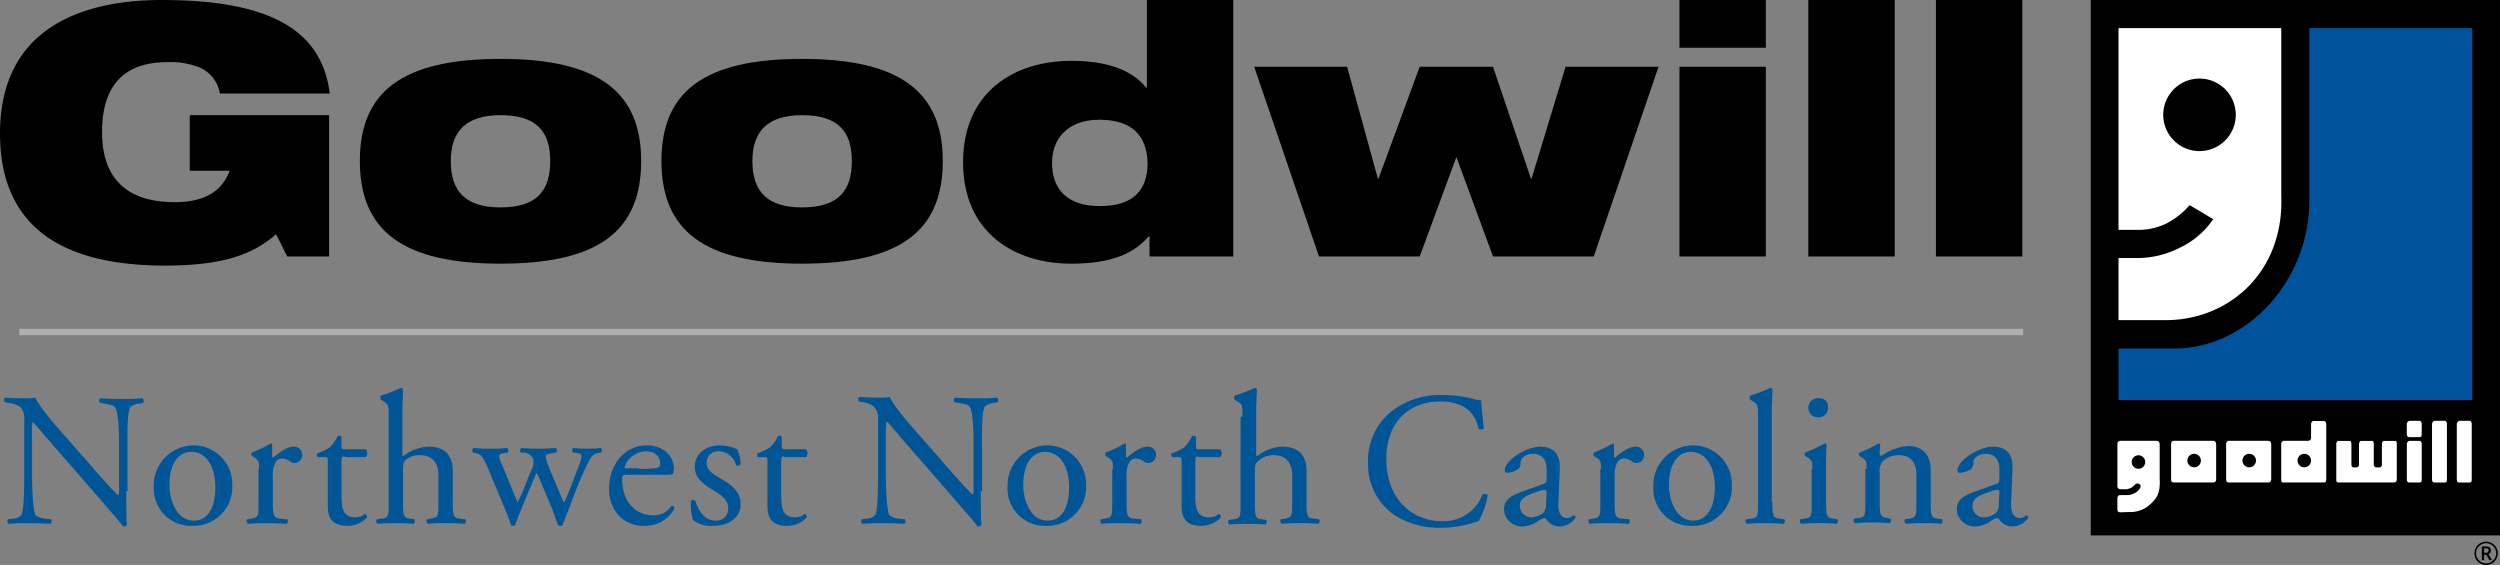 <svg xmlns="http://www.w3.org/2000/svg" width="393.244" height="88.866" viewBox="0 0 393.244 88.866">
  <rect x="0" y="0" width="393.244" height="88.866" fill="#808080" stroke="none"/>
  <g id="Group_421" data-name="Group 421" transform="translate(-62.929 -80.067)">
    <g id="Group_315" data-name="Group 315" transform="translate(-28.439 7.067)">
      <g id="Group_284" data-name="Group 284" transform="translate(91.369 73)">
        <g id="Goodwill_NWNC_Main_Logo_no_Line" data-name="Goodwill NWNC Main Logo no Line">
          <g id="Group_28" data-name="Group 28" transform="translate(0.653 60.998)">
            <path id="Path_83" data-name="Path 83" d="M24.244,71.616c0,.926,0,4.425.1,5.249-.1.206-.206.309-.617.309-.309-.515-1.235-1.544-3.808-4.528l-6.9-7.924c-.823-.926-2.882-3.4-3.5-4.014h0a8.961,8.961,0,0,0-.1,1.955v6.483c0,1.441.1,5.249.515,6.175a2.408,2.408,0,0,0,1.544.617l.926.1a.5.5,0,0,1-.1.72c-1.338-.1-2.367-.1-3.5-.1a28.947,28.947,0,0,0-3.087.1c-.206-.1-.206-.617-.1-.72l.823-.1a1.812,1.812,0,0,0,1.338-.617c.412-1.029.412-4.734.412-6.175V60.5a2.823,2.823,0,0,0-.617-2.161,5.462,5.462,0,0,0-1.955-.617l-.515-.1C5,57.415,5,57,5.2,56.9c1.235.1,2.882.1,3.4.1a5.03,5.03,0,0,0,1.338-.1c.617,1.544,4.116,5.454,5.146,6.586l2.882,3.293c2.058,2.367,3.5,4.014,4.94,5.454h.1a3.228,3.228,0,0,0,.1-1.235V64.618c0-1.441,0-5.249-.617-6.175-.206-.309-.617-.412-1.852-.617l-.515-.1a.435.435,0,0,1,.1-.72c1.338.1,2.367.1,3.5.1a28.944,28.944,0,0,0,3.087-.1c.206.1.206.617.1.72l-.412.1a2.5,2.5,0,0,0-1.647.617c-.515,1.029-.412,4.734-.412,6.175v7Z" transform="translate(-5.034 -55.356)" fill="#005596"/>
            <path id="Path_84" data-name="Path 84" d="M40.249,70.478a6.08,6.08,0,0,1-6.278,6.381A5.862,5.862,0,0,1,27.9,70.683,6.307,6.307,0,0,1,34.281,64.2,6.112,6.112,0,0,1,40.249,70.478Zm-6.483-5.249c-1.955,0-3.4,1.852-3.4,5.146,0,2.676,1.235,5.66,3.808,5.66,2.676,0,3.4-2.779,3.4-5.043C37.677,68.419,36.648,65.229,33.766,65.229Z" transform="translate(-4.368 -55.144)" fill="#005596"/>
            <path id="Path_85" data-name="Path 85" d="M44.056,67.914c0-1.132,0-1.338-.823-1.852l-.309-.206a.467.467,0,0,1,0-.515A19.777,19.777,0,0,0,45.908,63.9a.221.221,0,0,1,.206.206v1.75a.378.378,0,0,0,.1.309c1.029-.823,2.161-1.75,3.293-1.75a1.276,1.276,0,0,1,1.338,1.235,1.262,1.262,0,0,1-1.235,1.338A1.1,1.1,0,0,1,49,66.782a2.423,2.423,0,0,0-1.338-.515,1.209,1.209,0,0,0-1.029.617,4.206,4.206,0,0,0-.412,2.264v4.014c0,2.161.1,2.47,1.235,2.573l1.029.1c.206.1.1.617-.1.72-1.441-.1-2.264-.1-3.293-.1a23.284,23.284,0,0,0-2.779.1c-.206-.1-.309-.617-.1-.72l.617-.1c1.132-.206,1.132-.412,1.132-2.573V67.914Z" transform="translate(-3.955 -55.152)" fill="#005596"/>
            <path id="Path_86" data-name="Path 86" d="M57.224,65.992c-.515,0-.515.1-.515.72V72.27c0,1.75.206,3.293,2.161,3.293.309,0,.617-.1.823-.1.309-.1.617-.412.72-.412.206,0,.309.309.309.515A4.145,4.145,0,0,1,57.636,76.9c-2.573,0-3.087-1.441-3.087-3.19V66.918c0-.823,0-.823-.617-.823H53c-.206-.1-.206-.412-.1-.617a6.944,6.944,0,0,0,1.955-.926,5.855,5.855,0,0,0,1.235-1.75.485.485,0,0,1,.617.1v1.338c0,.515,0,.617.515.617h3.293a.937.937,0,0,1,0,1.235H57.224Z" transform="translate(-3.642 -55.186)" fill="#005596"/>
            <path id="Path_87" data-name="Path 87" d="M63.856,59.928c0-1.75,0-1.955-.926-2.47l-.309-.206a.656.656,0,0,1,0-.617,21.972,21.972,0,0,0,3.19-1.235c.1,0,.206.1.309.206,0,.926-.1,2.367-.1,3.7v6.278c0,.309,0,.515.1.617a6.639,6.639,0,0,1,4.014-1.544c2.882,0,3.808,1.75,3.808,3.808v4.94c0,2.161.1,2.47,1.132,2.573l.823.1c.206.1.1.617-.1.72a28.922,28.922,0,0,0-2.984-.1,23.284,23.284,0,0,0-2.779.1c-.206-.1-.309-.617-.1-.72l.617-.1c1.132-.206,1.132-.412,1.132-2.573V69.19c0-1.955-.926-3.19-2.882-3.19a3.473,3.473,0,0,0-2.367.823c-.206.309-.309.515-.309,1.544V73.41c0,2.161.1,2.47,1.132,2.573l.617.1c.206.1.1.617-.1.72a24.168,24.168,0,0,0-2.779-.1,26.021,26.021,0,0,0-2.882.1c-.206-.1-.309-.617-.1-.72l.72-.1c1.132-.1,1.132-.412,1.132-2.573Z" transform="translate(-3.378 -55.4)" fill="#005596"/>
            <path id="Path_88" data-name="Path 88" d="M78.967,67.584c-.72-1.647-1.029-1.955-1.75-2.161l-.515-.1c-.1-.1-.206-.617.1-.72a23.262,23.262,0,0,0,2.676.1,20.669,20.669,0,0,0,2.573-.1c.206.1.309.617.1.72l-.72.1c-.412.1-.617.206-.617.412a4.073,4.073,0,0,0,.515,1.544l1.852,4.528c.309.72.515,1.235.515,1.235.1-.1.309-.617.72-1.441l1.441-3.6a2.45,2.45,0,0,0,.309-1.749,1.7,1.7,0,0,0-1.338-1.029h-.617a.5.5,0,0,1,.1-.72,19.831,19.831,0,0,0,2.47.1,27.943,27.943,0,0,0,2.882-.1.441.441,0,0,1,.1.72l-.617.1c-1.235.206-1.132.309-.823,1.338S90.287,71.5,90.6,72.318c.206.412.309.823.412.823a2.741,2.741,0,0,0,.412-.823c.412-.823,1.544-4.014,2.058-5.249a6.475,6.475,0,0,0,.309-1.235c0-.206-.206-.309-.515-.412l-.823-.1a.5.5,0,0,1,0-.72,19.023,19.023,0,0,0,2.367.1,13.123,13.123,0,0,0,1.955-.1c.206.1.309.617.1.72l-.617.1c-.72.1-1.029.617-1.647,1.852a72.751,72.751,0,0,0-2.779,6.792c-.412,1.029-.823,1.955-1.029,2.676-.1.1-.206.1-.412.1a.378.378,0,0,1-.309-.1c-.206-.515-.72-2.058-1.235-3.293l-1.441-3.4a7.414,7.414,0,0,0-.72-1.544s-.412.926-.617,1.441l-1.544,3.7c-.515,1.235-.926,2.367-1.235,3.087a.378.378,0,0,1-.309.1c-.1,0-.309,0-.309-.1a24.084,24.084,0,0,0-.926-2.47Z" transform="translate(-2.95 -55.132)" fill="#005596"/>
            <path id="Path_89" data-name="Path 89" d="M100.382,68.831c-.823,0-.823.1-.823.823,0,2.984,1.75,5.557,4.94,5.557a3.271,3.271,0,0,0,2.779-1.441.36.36,0,0,1,.515.309,5.183,5.183,0,0,1-4.734,2.779A5.253,5.253,0,0,1,98.735,74.9,6.107,6.107,0,0,1,97.5,70.992c0-3.7,2.367-6.792,5.969-6.792,2.573,0,4.219,1.749,4.219,3.6,0,.412-.1.617-.1.823-.1.206-.515.206-1.75.206Zm1.852-.926c2.161,0,2.882-.1,3.087-.309.1-.1.206-.206.206-.617,0-.823-.617-1.852-2.264-1.852-1.75,0-3.293,1.647-3.293,2.573,0,.1,0,.1.206.1h2.058Z" transform="translate(-2.341 -55.144)" fill="#005596"/>
            <path id="Path_90" data-name="Path 90" d="M117.308,64.817a6.1,6.1,0,0,1,.515,2.367c-.1.206-.617.309-.72.1a2.913,2.913,0,0,0-2.676-2.161,1.811,1.811,0,0,0-1.955,1.852c0,1.235,1.235,1.852,2.264,2.47,1.544.926,3.087,1.955,3.087,4.014,0,2.264-2.058,3.4-4.322,3.4a4.723,4.723,0,0,1-3.19-.926A8.878,8.878,0,0,1,110,72.948c.1-.206.515-.206.72,0,.515,1.647,1.441,3.087,3.19,3.087a1.833,1.833,0,0,0,1.955-1.955c0-1.338-1.235-2.161-2.264-2.779-1.75-1.029-2.984-2.058-2.984-3.7,0-2.161,1.75-3.4,4.014-3.4A7.107,7.107,0,0,1,117.308,64.817Z" transform="translate(-1.978 -55.144)" fill="#005596"/>
            <path id="Path_91" data-name="Path 91" d="M124.421,65.992c-.515,0-.515.1-.515.72V72.27c0,1.75.206,3.293,2.161,3.293.309,0,.617-.1.823-.1.309-.1.617-.412.72-.412.206,0,.309.309.309.515a4.145,4.145,0,0,1-3.087,1.338c-2.573,0-3.087-1.441-3.087-3.19V66.918c0-.823,0-.823-.617-.823H120.3c-.206-.1-.206-.412-.1-.617a6.943,6.943,0,0,0,1.955-.926,5.855,5.855,0,0,0,1.235-1.75.485.485,0,0,1,.617.1v1.338c0,.515,0,.617.515.617h3.293a.937.937,0,0,1,0,1.235h-3.4Z" transform="translate(-1.682 -55.186)" fill="#005596"/>
            <path id="Path_92" data-name="Path 92" d="M154.846,71.619c0,.926,0,4.425.1,5.249-.1.206-.206.309-.617.309-.309-.515-1.235-1.544-3.808-4.528l-6.9-7.924c-.823-.926-2.882-3.4-3.5-4.014h-.1a8.96,8.96,0,0,0-.1,1.955v6.483c0,1.441.1,5.249.515,6.175a2.408,2.408,0,0,0,1.544.617l.926.1a.5.5,0,0,1-.1.72c-1.338-.1-2.367-.1-3.5-.1a28.946,28.946,0,0,0-3.087.1c-.206-.1-.206-.617-.1-.72l.823-.1a1.812,1.812,0,0,0,1.338-.617c.412-1.029.412-4.734.412-6.175V60.5a2.823,2.823,0,0,0-.617-2.161,3.356,3.356,0,0,0-1.852-.72l-.515-.1a.435.435,0,0,1,.1-.72c1.235.1,2.882.1,3.4.1a5.03,5.03,0,0,0,1.338-.1c.617,1.544,4.117,5.454,5.146,6.586l2.882,3.293c2.058,2.367,3.5,4.014,4.94,5.454h.1a3.228,3.228,0,0,0,.1-1.235V64.518c0-1.441,0-5.249-.617-6.175-.206-.309-.617-.412-1.852-.617l-.515-.1a.435.435,0,0,1,.1-.72c1.338.1,2.367.1,3.5.1a28.943,28.943,0,0,0,3.087-.1c.206.1.206.617.1.72l-.412.1a2.5,2.5,0,0,0-1.647.617c-.515,1.029-.412,4.734-.412,6.175v7.1Z" transform="translate(-1.233 -55.359)" fill="#005596"/>
            <path id="Path_93" data-name="Path 93" d="M170.749,70.478a6.08,6.08,0,0,1-6.278,6.381,5.862,5.862,0,0,1-6.072-6.175,6.307,6.307,0,0,1,6.381-6.483A6.112,6.112,0,0,1,170.749,70.478Zm-6.483-5.249c-1.955,0-3.4,1.852-3.4,5.146,0,2.676,1.235,5.66,3.808,5.66,2.676,0,3.4-2.779,3.4-5.043C168.177,68.419,167.148,65.229,164.266,65.229Z" transform="translate(-0.568 -55.144)" fill="#005596"/>
            <path id="Path_94" data-name="Path 94" d="M174.556,67.914c0-1.132,0-1.338-.823-1.852l-.309-.206a.467.467,0,0,1,0-.515,19.778,19.778,0,0,0,2.984-1.441.221.221,0,0,1,.206.206v1.75a.378.378,0,0,0,.1.309c1.029-.823,2.161-1.75,3.293-1.75a1.276,1.276,0,0,1,1.338,1.235,1.262,1.262,0,0,1-1.235,1.338,1.1,1.1,0,0,1-.617-.206,2.423,2.423,0,0,0-1.338-.515,1.209,1.209,0,0,0-1.029.617,4.206,4.206,0,0,0-.412,2.264v4.014c0,2.161.1,2.47,1.235,2.573l1.029.1c.206.1.1.617-.1.72-1.441-.1-2.264-.1-3.293-.1a23.284,23.284,0,0,0-2.779.1c-.206-.1-.309-.617-.1-.72l.617-.1c1.132-.206,1.132-.412,1.132-2.573V67.914Z" transform="translate(-0.154 -55.152)" fill="#005596"/>
            <path id="Path_95" data-name="Path 95" d="M187.721,65.992c-.515,0-.515.1-.515.72V72.27c0,1.75.206,3.293,2.161,3.293.309,0,.617-.1.823-.1.309-.1.617-.412.72-.412.206,0,.309.309.309.515a4.145,4.145,0,0,1-3.087,1.338c-2.573,0-3.087-1.441-3.087-3.19V66.918c0-.823,0-.823-.617-.823H183.6c-.206-.1-.206-.412-.1-.617a6.943,6.943,0,0,0,1.955-.926,5.855,5.855,0,0,0,1.235-1.75.485.485,0,0,1,.617.1v1.338c0,.515,0,.617.515.617h3.293a.937.937,0,0,1,0,1.235h-3.4Z" transform="translate(0.161 -55.186)" fill="#005596"/>
            <path id="Path_96" data-name="Path 96" d="M194.364,59.928c0-1.75,0-1.955-.926-2.47l-.309-.206a.656.656,0,0,1,0-.617,21.973,21.973,0,0,0,3.19-1.235c.1,0,.206.1.309.206,0,.926-.1,2.367-.1,3.7v6.278c0,.309,0,.515.1.617a6.639,6.639,0,0,1,4.014-1.544c2.882,0,3.808,1.75,3.808,3.808v4.94c0,2.161.1,2.47,1.132,2.573l.823.1c.206.1.1.617-.1.72a28.922,28.922,0,0,0-2.984-.1,23.284,23.284,0,0,0-2.779.1c-.206-.1-.309-.617-.1-.72l.617-.1c1.132-.206,1.132-.412,1.132-2.573V69.19c0-1.955-.926-3.19-2.882-3.19a3.473,3.473,0,0,0-2.367.823c-.515.412-.617.617-.617,1.647v5.043c0,2.161.1,2.47,1.132,2.573l.617.1c.206.1.1.617-.1.72a24.165,24.165,0,0,0-2.779-.1,26.018,26.018,0,0,0-2.882.1c-.206-.1-.309-.617-.1-.72l.72-.1c1.132-.1,1.132-.412,1.132-2.573V59.928Z" transform="translate(0.414 -55.4)" fill="#005596"/>
            <path id="Path_97" data-name="Path 97" d="M217.2,59.073a12.509,12.509,0,0,1,8.027-2.573,20.857,20.857,0,0,1,5.249.72,2.558,2.558,0,0,0,.823.1c0,.72.206,2.573.412,4.425-.1.206-.617.206-.823.1-.412-2.058-1.75-4.322-6.072-4.322-4.528,0-8.439,2.882-8.439,9.056,0,6.278,4.014,9.777,8.85,9.777a6.482,6.482,0,0,0,6.278-4.219.806.806,0,0,1,.823.1,12.529,12.529,0,0,1-1.441,4.117c-.309.1-.72.206-1.029.309a18.194,18.194,0,0,1-4.734.72,13.126,13.126,0,0,1-7.41-1.955A9.631,9.631,0,0,1,213.5,67.2,9.9,9.9,0,0,1,217.2,59.073Z" transform="translate(1.037 -55.368)" fill="#005596"/>
            <path id="Path_98" data-name="Path 98" d="M240.475,70.266c.412-.1.515-.412.515-.823V68.1c0-1.132-.309-2.573-2.161-2.573-.823,0-1.852.412-1.955,1.338a1.366,1.366,0,0,1-.309,1.029,3.587,3.587,0,0,1-1.75.617c-.309,0-.412-.1-.412-.412,0-1.544,3.4-3.7,5.557-3.7s3.19,1.235,3.087,3.5l-.206,5.146c-.1,1.338.206,2.573,1.338,2.573a1.2,1.2,0,0,0,.72-.206.78.78,0,0,1,.412-.206c.1,0,.206.206.206.412a3.206,3.206,0,0,1-2.47,1.338,2.535,2.535,0,0,1-1.955-.926.684.684,0,0,0-.515-.412,4.258,4.258,0,0,0-1.132.617,4.895,4.895,0,0,1-2.161.72,2.8,2.8,0,0,1-2.058-.72,2.591,2.591,0,0,1-.926-2.058c0-1.132.618-1.852,2.47-2.573Zm-1.852,5.249a3.356,3.356,0,0,0,1.852-.72,2.012,2.012,0,0,0,.412-1.441l.1-1.75c0-.309-.1-.412-.309-.412a4.17,4.17,0,0,0-1.235.309c-1.749.617-2.676,1.029-2.676,2.161A1.814,1.814,0,0,0,238.622,75.515Z" transform="translate(1.643 -55.138)" fill="#005596"/>
            <path id="Path_99" data-name="Path 99" d="M249.156,67.914c0-1.132,0-1.338-.823-1.852l-.309-.206a.468.468,0,0,1,0-.515,19.775,19.775,0,0,0,2.984-1.441.221.221,0,0,1,.206.206v1.75a.378.378,0,0,0,.1.309c1.029-.823,2.161-1.75,3.293-1.75a1.276,1.276,0,0,1,1.338,1.235,1.262,1.262,0,0,1-1.235,1.338,1.1,1.1,0,0,1-.617-.206,2.423,2.423,0,0,0-1.338-.515,1.209,1.209,0,0,0-1.029.617,4.206,4.206,0,0,0-.412,2.264v4.014c0,2.161.1,2.47,1.235,2.573l1.029.1c.206.1.1.617-.1.72-1.441-.1-2.264-.1-3.293-.1a23.284,23.284,0,0,0-2.779.1c-.206-.1-.309-.617-.1-.72l.618-.1c1.132-.206,1.132-.412,1.132-2.573V67.914Z" transform="translate(2.018 -55.152)" fill="#005596"/>
            <path id="Path_100" data-name="Path 100" d="M269.449,70.478a6.08,6.08,0,0,1-6.278,6.381,5.862,5.862,0,0,1-6.072-6.175,6.307,6.307,0,0,1,6.381-6.483A6.112,6.112,0,0,1,269.449,70.478Zm-6.484-5.249c-1.955,0-3.4,1.852-3.4,5.146,0,2.676,1.235,5.66,3.808,5.66s3.4-2.779,3.4-5.043C266.877,68.419,265.848,65.229,262.966,65.229Z" transform="translate(2.307 -55.144)" fill="#005596"/>
            <path id="Path_101" data-name="Path 101" d="M275.42,73.41c0,2.161.1,2.47,1.132,2.573l.72.1c.206.1.1.617-.1.72a26.967,26.967,0,0,0-2.882-.1,26.02,26.02,0,0,0-2.882.1c-.206-.1-.309-.617-.1-.72l.72-.1c1.132-.1,1.132-.412,1.132-2.573V59.928c0-1.75,0-1.955-.926-2.47l-.309-.206a.656.656,0,0,1,0-.617,21.97,21.97,0,0,0,3.19-1.235c.1,0,.206.1.309.206,0,.926-.1,2.367-.1,3.7v14.1Z" transform="translate(2.717 -55.4)" fill="#005596"/>
            <path id="Path_102" data-name="Path 102" d="M281.456,68.115c0-1.132,0-1.338-.823-1.852l-.309-.206a.467.467,0,0,1,0-.515,20.77,20.77,0,0,0,3.087-1.441c.1,0,.309.1.309.206-.1,1.029-.1,2.47-.1,3.7v5.351c0,2.161.1,2.47,1.132,2.573l.617.1c.206.1.1.618-.1.72a24.171,24.171,0,0,0-2.779-.1,23.286,23.286,0,0,0-2.779.1c-.206-.1-.309-.617-.1-.72l.617-.1c1.132-.1,1.132-.412,1.132-2.573V68.115Zm2.47-9.674a1.456,1.456,0,0,1-1.544,1.544,1.435,1.435,0,0,1-1.544-1.441A1.486,1.486,0,0,1,282.485,57,1.3,1.3,0,0,1,283.925,58.441Z" transform="translate(2.959 -55.354)" fill="#005596"/>
            <path id="Path_103" data-name="Path 103" d="M289.758,67.914c0-1.132,0-1.338-.823-1.852l-.309-.206a.467.467,0,0,1,0-.515,15.955,15.955,0,0,0,2.984-1.441c.1,0,.309.1.309.206a9.051,9.051,0,0,0-.1,1.441.273.273,0,0,0,.309.309,7.818,7.818,0,0,1,4.219-1.544c2.47,0,3.5,1.749,3.5,3.7v5.146c0,2.161.1,2.47,1.132,2.573l.618.1c.206.1.1.617-.1.72a24.17,24.17,0,0,0-2.779-.1,23.284,23.284,0,0,0-2.779.1c-.206-.1-.309-.617-.1-.72l.617-.1c1.132-.206,1.132-.412,1.132-2.573V68.737c0-1.75-.823-2.984-2.779-2.984a3.521,3.521,0,0,0-2.573,1.029,2.356,2.356,0,0,0-.412,1.749v4.528c0,2.161.1,2.367,1.132,2.573l.515.1c.206.1.1.617-.1.72a21.531,21.531,0,0,0-2.676-.1,23.283,23.283,0,0,0-2.779.1c-.206-.1-.309-.617-.1-.72l.618-.1c1.132-.1,1.132-.412,1.132-2.573V67.914Z" transform="translate(3.198 -55.152)" fill="#005596"/>
            <path id="Path_104" data-name="Path 104" d="M309.675,70.266c.412-.1.515-.412.515-.823V68.1c0-1.132-.309-2.573-2.161-2.573-.823,0-1.852.412-1.955,1.338a1.366,1.366,0,0,1-.309,1.029,3.588,3.588,0,0,1-1.75.617c-.309,0-.412-.1-.412-.412,0-1.544,3.4-3.7,5.557-3.7s3.19,1.235,3.087,3.5l-.206,5.146c-.1,1.338.206,2.573,1.338,2.573a1.2,1.2,0,0,0,.72-.206.78.78,0,0,1,.412-.206c.1,0,.206.206.206.412a3.206,3.206,0,0,1-2.47,1.338,2.534,2.534,0,0,1-1.955-.926.684.684,0,0,0-.515-.412,4.258,4.258,0,0,0-1.132.617,4.895,4.895,0,0,1-2.161.72,2.8,2.8,0,0,1-2.058-.72,2.591,2.591,0,0,1-.926-2.058c0-1.132.618-1.852,2.47-2.573Zm-1.852,5.249a3.356,3.356,0,0,0,1.852-.72,2.012,2.012,0,0,0,.412-1.441l.1-1.75c0-.309-.1-.412-.309-.412a4.17,4.17,0,0,0-1.235.309c-1.75.617-2.676,1.029-2.676,2.161A1.748,1.748,0,0,0,307.822,75.515Z" transform="translate(3.658 -55.138)" fill="#005596"/>
          </g>
          <g id="Group_29" data-name="Group 29" transform="translate(0 0)">
            <path id="Path_105" data-name="Path 105" d="M34.245,22.613h21.92V44.842H49.579l-1.75-3.5c-4.014,3.5-8.953,4.94-17.8,4.94C19.116,46.18,4.4,43.5,4.4,25.494,4.4,8.411,18.087,4.5,29.819,4.5,46.9,4.5,55.033,9.234,56.268,19.216H38.979A5.417,5.417,0,0,0,35.994,15.2a12.252,12.252,0,0,0-5.249-.926c-6.278,0-10.291,3.087-10.291,11.012,0,7.2,3.808,11.012,11.423,11.012,5.043,0,7.513-1.955,8.645-4.94H34.245Z" transform="translate(-4.4 -4.5)"/>
            <path id="Path_106" data-name="Path 106" d="M81.526,13.5c15.334,0,22.126,5.146,22.126,16.054,0,11.012-6.689,16.157-22.126,16.157-15.334,0-22.126-5.146-22.126-16.157C59.4,18.646,66.089,13.5,81.526,13.5Zm0,23.361c5.557,0,7.821-2.47,7.821-7.307,0-4.734-2.264-7.2-7.821-7.2-5.454,0-7.821,2.573-7.821,7.2C73.7,34.391,76.072,36.861,81.526,36.861Z" transform="translate(-2.798 -4.238)"/>
            <path id="Path_107" data-name="Path 107" d="M127.626,13.5c15.334,0,22.126,5.146,22.126,16.054,0,11.012-6.689,16.157-22.126,16.157-15.334,0-22.126-5.146-22.126-16.157C105.5,18.646,112.189,13.5,127.626,13.5Zm0,23.361c5.557,0,7.821-2.47,7.821-7.307,0-4.734-2.264-7.2-7.821-7.2-5.454,0-7.821,2.573-7.821,7.2C119.8,34.391,122.172,36.861,127.626,36.861Z" transform="translate(-1.456 -4.238)"/>
            <path id="Path_108" data-name="Path 108" d="M180.93,41.651h-.1c-2.47,2.882-6.175,4.322-12.247,4.322-8.85,0-16.981-4.837-16.981-15.951s8.13-15.951,16.981-15.951c5.557,0,9.468,1.338,11.835,4.219h.1V4.5H194.1V44.842H180.93Zm-7.924-18.318c-4.94,0-7.41,2.984-7.41,6.792,0,3.911,2.161,6.792,7.513,6.792,5.249,0,7.513-2.47,7.513-6.792C180.518,25.906,178.254,23.333,173.006,23.333Z" transform="translate(-0.113 -4.5)"/>
            <path id="Path_109" data-name="Path 109" d="M196.1,14.7h14.614l4.837,17.6h.1l6.483-17.6h11.526l5.969,17.6h.1l5.351-17.6H259.7L249.512,44.545H233.663L227.9,28.9l-5.763,15.643H206.288Z" transform="translate(1.183 -4.203)"/>
            <path id="Path_110" data-name="Path 110" d="M261.1,4.5h13.585v7.513H261.1Zm0,10.5h13.585V44.842H261.1Z" transform="translate(3.076 -4.5)"/>
            <path id="Path_111" data-name="Path 111" d="M280.7,4.5h13.687V44.842H280.8V4.5Z" transform="translate(3.647 -4.5)"/>
            <path id="Path_112" data-name="Path 112" d="M300.3,4.5h13.585V44.842H300.3Z" transform="translate(4.218 -4.5)"/>
          </g>
          <g id="Group_333" data-name="Group 333" transform="translate(-30)">
            <path id="Subtraction_11" data-name="Subtraction 11" d="M1.836,3.669a1.83,1.83,0,0,1-1.6-.927A1.837,1.837,0,0,1,.245.921,1.79,1.79,0,0,1,.916.247a1.836,1.836,0,0,1,1.835,0,1.79,1.79,0,0,1,.674.671,1.812,1.812,0,0,1,.247.92,1.831,1.831,0,0,1-.237.9,1.832,1.832,0,0,1-1.6.93Zm0-3.413a1.544,1.544,0,0,0-.788.212,1.6,1.6,0,0,0-.578.575,1.538,1.538,0,0,0-.213.792A1.58,1.58,0,0,0,1.836,3.415,1.536,1.536,0,0,0,2.624,3.2,1.588,1.588,0,0,0,3.2,2.628a1.538,1.538,0,0,0,.213-.792A1.536,1.536,0,0,0,3.2,1.048,1.6,1.6,0,0,0,2.628.47,1.538,1.538,0,0,0,1.836.257Zm-.315,2.67H1.16V.75H1.8a.921.921,0,0,1,.594.158.6.6,0,0,1,.19.483.594.594,0,0,1-.1.346.613.613,0,0,1-.292.224l.58.962-.409,0L1.85,2.061H1.521v.864Zm0-1.866v.7h.264a.47.47,0,0,0,.314-.1A.324.324,0,0,0,2.217,1.4a.311.311,0,0,0-.1-.262A.557.557,0,0,0,1.78,1.06Z" transform="translate(419.226 85.197)"/>
          </g>
          <g id="Group_442" data-name="Group 442" transform="translate(323.536 -3.93)">
            <rect id="Rectangle_301" data-name="Rectangle 301" width="64.373" height="84.213" transform="translate(5.334 3.93)"/>
            <path id="Path_334" data-name="Path 334" d="M27.739,77.057v8.116H83.376V26.662H57.754V53.8c0,12.6-9.809,23.255-21.241,23.255Z" transform="translate(-18.039 -18.302)" fill="#01529c"/>
            <path id="Path_335" data-name="Path 335" d="M30.877,62.817a14.63,14.63,0,0,0,6.653-1.7,12.906,12.906,0,0,0,5.1-4.414l-3.7-2.207a12.261,12.261,0,0,1-3.6,2.856A9.842,9.842,0,0,1,31.1,58.386H27.738V26.662h25.6v26.23c.52,12.147-8.25,19.7-18.2,19.7h-7.4V62.817Zm9.6-28.227A5.705,5.705,0,1,0,46.183,40.3,5.705,5.705,0,0,0,40.478,34.59Z" transform="translate(-18.038 -18.302)" fill="#fff"/>
            <path id="Path_336" data-name="Path 336" d="M77.272,365.691c0,.438-.146.611-.521.611H70.809c-.354,0-.626-.027-.626-.444v-5.567c0-.292.125-.542.438-.542h6.172c.334,0,.48.271.48.584Zm-3.461-3.9a1.063,1.063,0,1,0,1.063,1.063A1.063,1.063,0,0,0,73.811,361.792Z" transform="translate(-52.212 -286.479)" fill="#fff"/>
            <path id="Path_337" data-name="Path 337" d="M121.715,365.691c0,.438-.146.611-.521.611h-5.943c-.354,0-.625-.027-.625-.444v-5.567c0-.292.125-.542.438-.542h6.172c.334,0,.48.271.48.584Zm-3.461-3.9a1.063,1.063,0,1,0,1.064,1.063A1.063,1.063,0,0,0,118.254,361.792Z" transform="translate(-87.994 -286.479)" fill="#fff"/>
            <path id="Path_338" data-name="Path 338" d="M163.231,346.855c.376,0,.533-.175.533-.613v-1.954c0-.292.137-.552.45-.552h1.5c.334,0,.442.261.442.574V352.8c0,.438-.067.611-.442.611h-6.2c-.354,0-.444-.027-.444-.444V347.4c0-.292.131-.543.444-.543ZM162.7,348.9a1.063,1.063,0,1,0,1.063,1.063A1.063,1.063,0,0,0,162.7,348.9Z" transform="translate(-123.776 -273.586)" fill="#fff"/>
            <path id="Path_339" data-name="Path 339" d="M28.546,368.287a2.551,2.551,0,0,0,1.763-.951c.241-.368.195-.609,0-.755a.5.5,0,0,0-.738.1,2.173,2.173,0,0,1-1.369.694h-.7c-.353,0-.677-.079-.677-.5v-6.582c0-.292.125-.542.438-.542h5.734c.334,0,.48.271.48.584v5.359c.125,2.314-.465,3.03-1.251,3.812a4.622,4.622,0,0,1-3.068,1.443c-.778,0-1.707.046-1.707.046-.354,0-.626-.028-.626-.444v-1.722c0-.292.125-.54.438-.54Zm1.59-6.265a1.063,1.063,0,1,0,1.063,1.063A1.063,1.063,0,0,0,30.136,362.022Z" transform="translate(-17.3 -286.48)" fill="#fff"/>
            <path id="Path_340" data-name="Path 340" d="M205.894,363.543c0,.26.144.444.339.444h.454a.409.409,0,0,0,.4-.444V360.3c0-.163.163-.475.28-.475h1.783c.2,0,.262.293.262.475v3.243a.416.416,0,0,0,.371.444h.544a.418.418,0,0,0,.362-.444V360.3c0-.194.14-.475.3-.475h1.835c.163,0,.208.279.208.475v5.452c0,.438-.089.611-.593.611h-8.323c-.475,0-.6-.027-.6-.444V360.3c0-.221.135-.475.308-.475h1.8c.244,0,.27.345.27.475Z" transform="translate(-159.559 -286.539)" fill="#fff"/>
            <path id="Path_341" data-name="Path 341" d="M301.239,353.3c-.37,0-.445-.173-.445-.611v-8.615a.531.531,0,0,1,.445-.475h1.53c.26,0,.371.279.371.475v8.615c0,.438-.013.611-.371.611Z" transform="translate(-237.882 -273.474)" fill="#fff"/>
            <path id="Path_342" data-name="Path 342" d="M281.239,353.3c-.37,0-.445-.173-.445-.611v-8.615a.531.531,0,0,1,.445-.475h1.53c.26,0,.371.279.371.475v8.615c0,.438-.013.611-.371.611Z" transform="translate(-221.78 -273.474)" fill="#fff"/>
            <path id="Path_343" data-name="Path 343" d="M260.906,366.313c-.37,0-.445-.173-.445-.611v-5.465a.531.531,0,0,1,.445-.475h1.531c.26,0,.37.279.37.475V365.7c0,.438-.013.611-.37.611Z" transform="translate(-205.409 -286.489)" fill="#fff"/>
            <path id="Path_344" data-name="Path 344" d="M260.9,346.162c-.37,0-.445-.173-.445-.611v-1.479a.531.531,0,0,1,.445-.475h1.53c.26,0,.371.279.371.475v1.479c0,.438-.013.611-.371.611Z" transform="translate(-205.408 -273.474)" fill="#fff"/>
          </g>
        </g>
      </g>
      <line id="Line_20" data-name="Line 20" x2="315.219" transform="translate(94.387 125.228)" fill="none" stroke="#afadad" stroke-width="1"/>
    </g>
  </g>
</svg>
